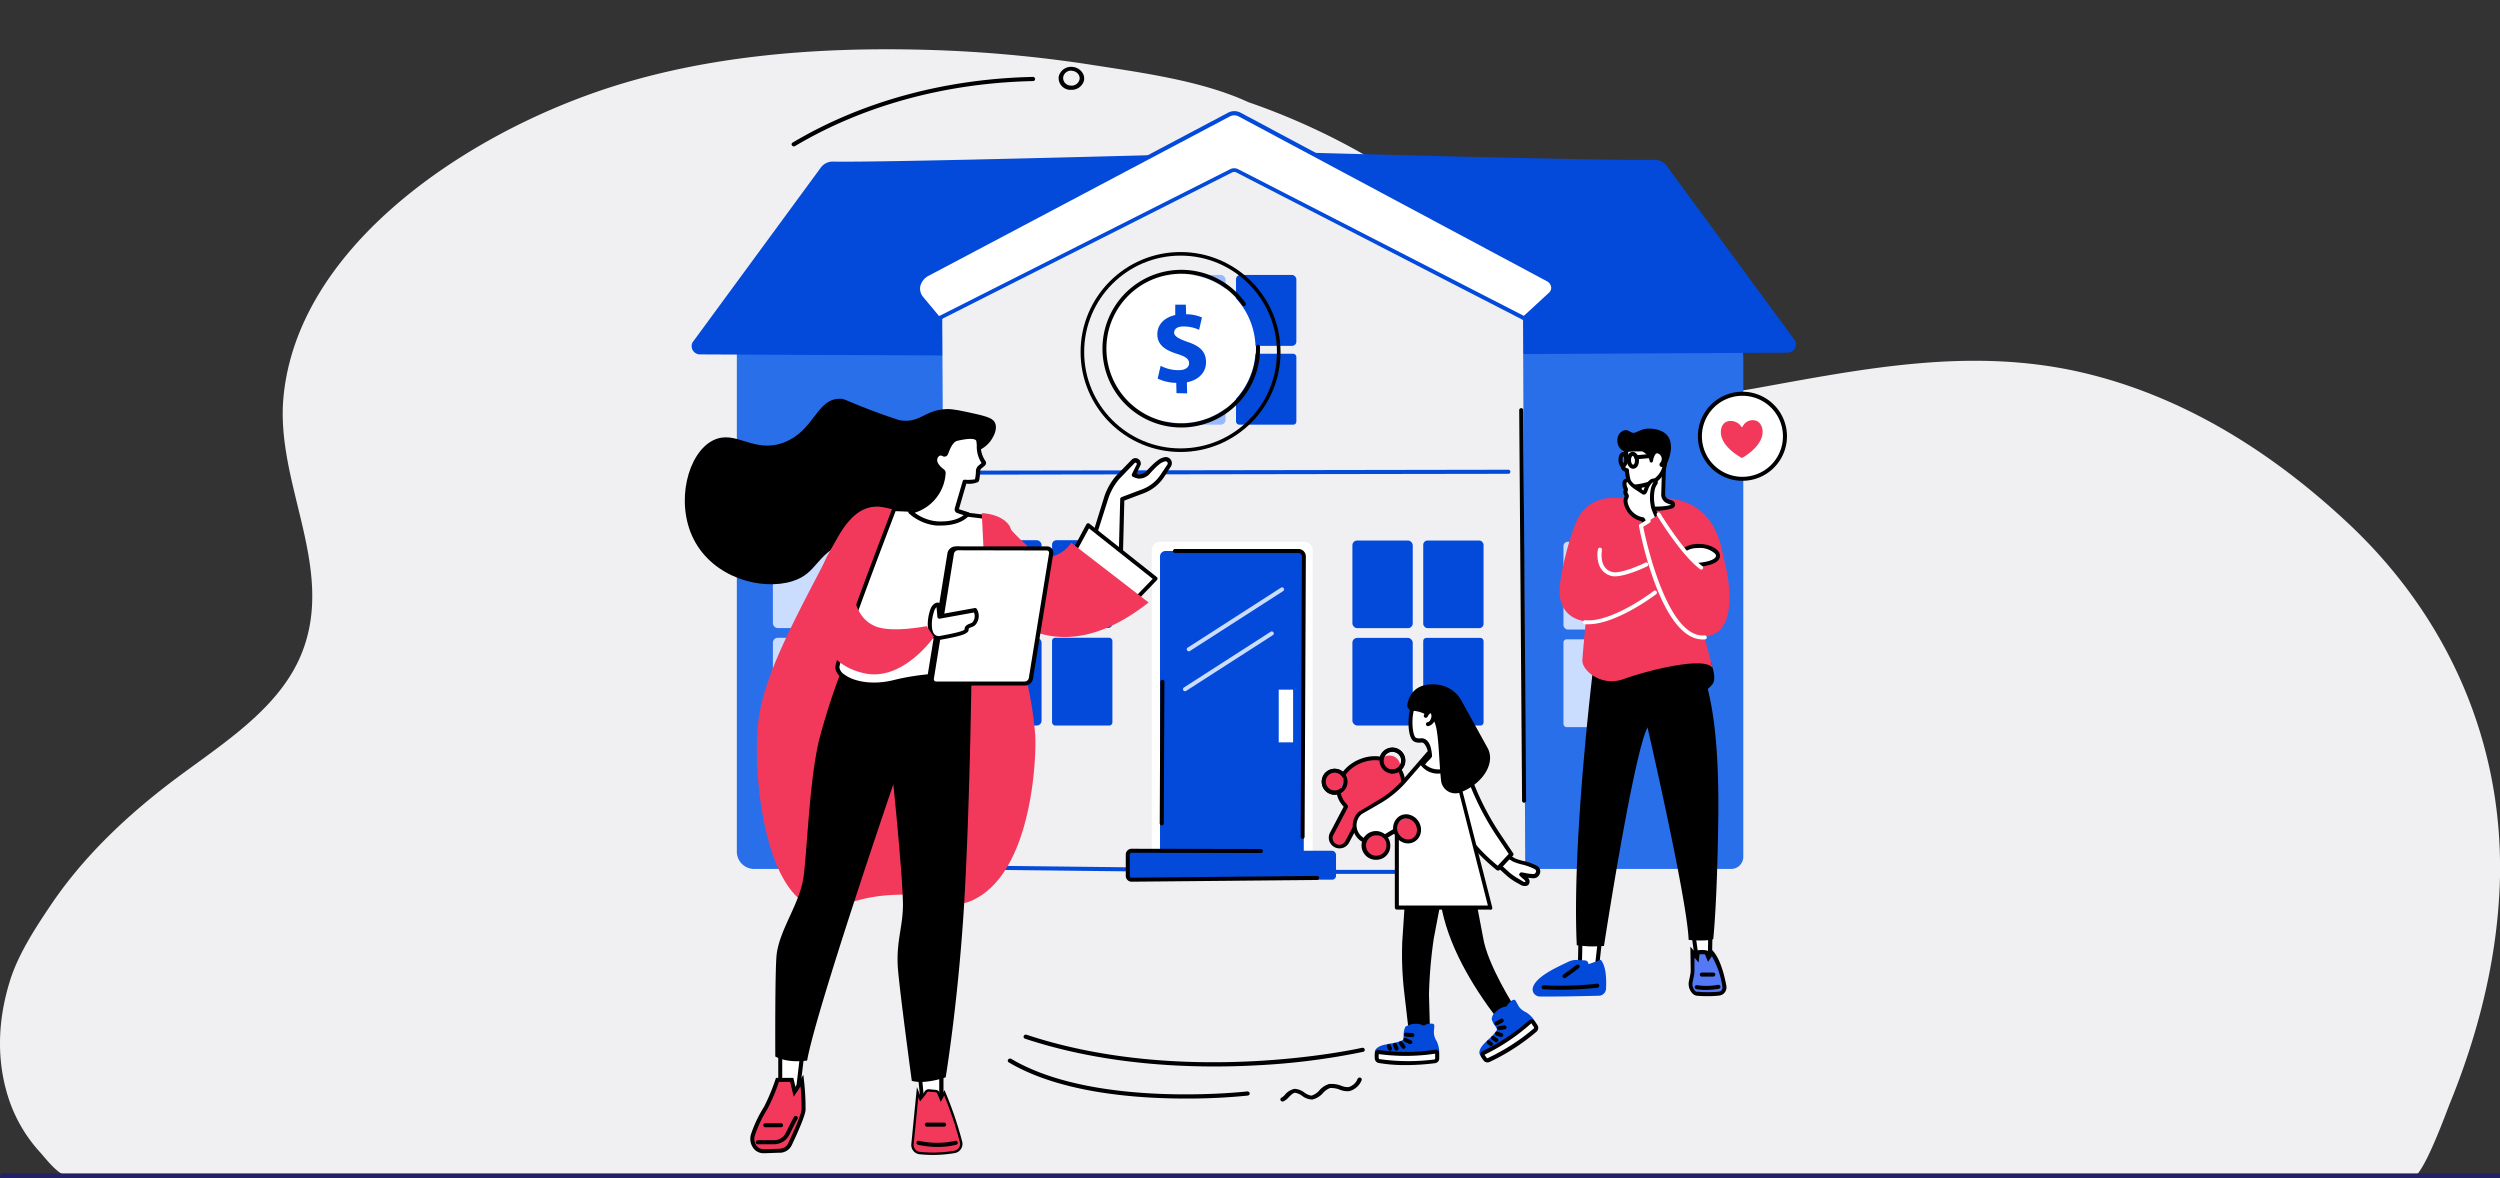 <?xml version="1.0" encoding="UTF-8"?> <svg xmlns="http://www.w3.org/2000/svg" id="Layer_1" data-name="Layer 1" viewBox="0 0 522 246"><rect x="0" y="0" width="522" height="246" fill="#333333" stroke="none"/><defs><style>.cls-1{fill:#f0f0f2;}.cls-2{fill:#232065;}.cls-3{fill:#2a6fea;}.cls-4{fill:#caddff;}.cls-5{fill:#034adb;}.cls-6{fill:#99b9ff;}.cls-7{fill:#fff;}.cls-8,.cls-9{fill:#f2395b;}.cls-11,.cls-9{stroke:#000;stroke-miterlimit:10;}.cls-9{stroke-width:0.5px;}.cls-10{fill:#5479f7;}.cls-11{fill:none;stroke-width:0.75px;}</style></defs><path class="cls-1" d="M522,182.39v0c0,.28,0,.51,0,.63-.36,16.15-4.24,32-10.35,47.08-.87,2.14-5.76,15.81-8,15.81H493.24l-115.49,0-227.57,0q-67.38,0-134.77,0c-2.95,0-5.41-3.51-7.09-5.37a30.85,30.85,0,0,1-6.6-11.43c-1.79-5.62-2.91-13.92.41-24.48,1.8-5.7,5.65-11.46,8.56-15.78,6.26-9.26,14.41-17.24,23.4-24.27,10.34-8.11,23.64-15.55,28.74-27.77,7.52-18-5.4-35.76-3.63-54,2.94-30.33,35.57-53,64.24-63.23,22.21-7.94,46.83-9.85,70.45-9.16a274.75,274.75,0,0,1,34.52,3.19c10.41,1.63,22.69,3.3,32.24,7.72a142.4,142.4,0,0,1,53.26,32.94c7.3,7.07,13.78,15,21.75,21.47,9.51,7.7,19.25,7.42,31.09,5.3,22.53-4.08,44.55-8.53,67.38-3.4,22.12,5,41.13,17.38,56.83,32.25C511.55,129.51,522.38,155.2,522,182.39Z"></path><path class="cls-2" d="M522.34,246.34H.66A.66.66,0,0,1,0,245.7v-.06A.66.66,0,0,1,.66,245H522.34a.66.66,0,0,1,.66.64v.06A.66.66,0,0,1,522.34,246.34Z"></path><path class="cls-3" d="M361.48,181.44h-204a3.62,3.62,0,0,1-3.63-3.63V74.59a6.22,6.22,0,0,1,6.21-6.22h197.6A6.34,6.34,0,0,1,364,74.7V178.91A2.54,2.54,0,0,1,361.48,181.44Z"></path><rect class="cls-4" x="326.45" y="113.12" width="12.6" height="18.33" rx="0.9"></rect><rect class="cls-4" x="341.23" y="113.12" width="12.6" height="18.33" rx="0.99"></rect><rect class="cls-4" x="326.45" y="133.49" width="12.6" height="18.33" rx="0.64"></rect><rect class="cls-4" x="341.23" y="133.49" width="12.6" height="18.33" rx="1.01"></rect><path class="cls-5" d="M237.33,74.41,146.16,74a1.74,1.74,0,0,1-1.58-2.48L171.38,35a3.05,3.05,0,0,1,2.53-1.26c10.73.21,73.75-1.54,73.75-1.54Z"></path><path class="cls-5" d="M282.08,74.1l91.18-.46a1.75,1.75,0,0,0,1.57-2.49L348,34.63a3.07,3.07,0,0,0-2.53-1.25c-10.73.21-73.76-1.54-73.76-1.54Z"></path><rect class="cls-4" x="176.16" y="112.81" width="12.6" height="18.33" rx="0.9"></rect><rect class="cls-4" x="161.38" y="112.81" width="12.6" height="18.33" rx="0.99"></rect><rect class="cls-4" x="176.16" y="133.17" width="12.6" height="18.33" rx="0.64"></rect><rect class="cls-4" x="161.38" y="133.17" width="12.6" height="18.33" rx="1.01"></rect><path class="cls-1" d="M197.35,177.89l-.63-115.2L258,31.49l60,32.3.46,116.43c0,1.58-4.36,2.31-5.81,2.29l-112-1.06A3.43,3.43,0,0,1,197.35,177.89Z"></path><rect class="cls-5" x="297.17" y="112.86" width="12.6" height="18.3" rx="0.9"></rect><rect class="cls-5" x="282.38" y="112.86" width="12.6" height="18.3" rx="0.99"></rect><rect class="cls-5" x="297.17" y="133.19" width="12.6" height="18.3" rx="0.64"></rect><rect class="cls-5" x="282.38" y="133.19" width="12.6" height="18.3" rx="1.01"></rect><rect class="cls-5" x="258.08" y="57.41" width="12.6" height="14.81" rx="0.9"></rect><rect class="cls-6" x="243.3" y="57.41" width="12.6" height="14.81" rx="0.99"></rect><rect class="cls-5" x="258.08" y="73.86" width="12.6" height="14.81" rx="0.64"></rect><rect class="cls-6" x="243.3" y="73.86" width="12.6" height="14.81" rx="1.01"></rect><rect class="cls-5" x="219.67" y="112.8" width="12.6" height="18.33" rx="0.9"></rect><rect class="cls-5" x="204.88" y="112.8" width="12.6" height="18.33" rx="0.99"></rect><rect class="cls-5" x="219.67" y="133.16" width="12.6" height="18.33" rx="0.64"></rect><rect class="cls-5" x="204.88" y="133.16" width="12.6" height="18.33" rx="1.01"></rect><path class="cls-7" d="M258.79,23.92,323.1,58.25a1.89,1.89,0,0,1,.56,3.19l-5.41,5L258.32,35.66a1.39,1.39,0,0,0-1.24,0L196,66.49l-3.5-4.17c-1.44-1.72-.85-4,1.33-5.16l62.81-33.24A2.39,2.39,0,0,1,258.79,23.92Z"></path><path class="cls-5" d="M196,66.91a.41.41,0,0,1-.32-.15l-3.5-4.17a3.47,3.47,0,0,1-.82-3,4.18,4.18,0,0,1,2.28-2.83l62.8-33.24a2.8,2.8,0,0,1,2.58,0L323.3,57.87a2.58,2.58,0,0,1,1.42,1.9,2.31,2.31,0,0,1-.77,2l-5.41,5a.43.43,0,0,1-.48.07L258.13,36a1,1,0,0,0-.86,0L196.16,66.86A.45.45,0,0,1,196,66.91Zm61.72-42.83a1.94,1.94,0,0,0-.89.21L194,57.53a3.4,3.4,0,0,0-1.85,2.26,2.72,2.72,0,0,0,.64,2.26L196.08,66l60.8-30.68a1.83,1.83,0,0,1,1.63,0l59.67,30.63,5.19-4.78a1.44,1.44,0,0,0,.51-1.25,1.73,1.73,0,0,0-1-1.26L258.59,24.29h0A2,2,0,0,0,257.69,24.08Z"></path><path d="M318.23,167.61a.42.42,0,0,1-.42-.42l-.6-81.55a.42.42,0,0,1,.42-.42h0a.41.41,0,0,1,.42.41l.6,81.55a.42.42,0,0,1-.42.43Z"></path><path class="cls-5" d="M199.74,99.11a.42.42,0,1,1,0-.84L315,98.08h0a.43.43,0,0,1,0,.85l-115.21.18Z"></path><path class="cls-5" d="M240.75,182h0l-36.88-.42a.43.43,0,0,1,0-.85l36.88.42a.43.43,0,0,1,.42.43A.42.42,0,0,1,240.75,182Z"></path><path class="cls-5" d="M304.91,182.47h0l-27.87,0a.42.42,0,0,1,0-.84h0l27.87,0a.41.41,0,0,1,.42.42A.42.42,0,0,1,304.91,182.47Z"></path><rect class="cls-7" x="240.5" y="113.12" width="33.58" height="69.23" rx="1.69"></rect><rect class="cls-5" x="242.21" y="115.05" width="30.02" height="64.86" rx="1.13"></rect><rect class="cls-5" x="235.48" y="177.64" width="43.48" height="6.04" rx="0.8"></rect><path d="M236.28,184.1a1.22,1.22,0,0,1-1.22-1.22v-4.44a1.22,1.22,0,0,1,1.22-1.22l27,.05a.42.42,0,0,1,.42.42.42.42,0,0,1-.42.42h0l-27-.05a.38.38,0,0,0-.38.38v4.44a.38.38,0,0,0,.38.38l38.79-.37a.43.43,0,0,1,0,.85Z"></path><path d="M242.57,172.34h0a.42.42,0,0,1-.42-.42l.14-29.56a.42.42,0,0,1,.42-.42h0a.42.42,0,0,1,.42.43L243,171.92A.42.42,0,0,1,242.57,172.34Z"></path><path class="cls-4" d="M248.22,136a.43.43,0,0,1-.35-.19.42.42,0,0,1,.13-.59l19.46-12.51a.42.42,0,1,1,.46.71l-19.47,12.51A.39.39,0,0,1,248.22,136Z"></path><path class="cls-4" d="M247.43,144.33a.42.42,0,0,1-.35-.19.43.43,0,0,1,.12-.59l18.11-11.64a.43.43,0,0,1,.59.13.42.42,0,0,1-.13.58l-18.11,11.64A.39.39,0,0,1,247.43,144.33Z"></path><path d="M272,175.15h0a.42.42,0,0,1-.42-.42l.25-58.56a.69.69,0,0,0-.7-.69H245.29a.43.43,0,0,1,0-.85h25.82a1.54,1.54,0,0,1,1.55,1.54l-.26,58.56A.42.42,0,0,1,272,175.15Z"></path><path d="M165.77,30.57a.51.51,0,0,1-.41-.2.41.41,0,0,1,.14-.6c14.41-8.56,31.74-13.3,50.12-13.71a.44.44,0,1,1,0,.87c-18.2.41-35.36,5.1-49.62,13.57A.48.48,0,0,1,165.77,30.57Z"></path><path d="M223.7,18.75l-.43,0A2.47,2.47,0,0,1,221.06,16a2.65,2.65,0,0,1,3.07-2,2.68,2.68,0,0,1,1.74,1,2.19,2.19,0,0,1,.47,1.8h0A2.62,2.62,0,0,1,223.7,18.75Zm0-4A1.66,1.66,0,0,0,222,16.08a1.57,1.57,0,0,0,1.41,1.77,1.69,1.69,0,0,0,2-1.27h0a1.42,1.42,0,0,0-.31-1.15,1.74,1.74,0,0,0-1.11-.62Z"></path><path d="M253.52,222.68c-11.43,0-25.71-1.23-39.49-5.8a.42.42,0,0,1-.28-.56.49.49,0,0,1,.62-.26c33.12,11,69.66,2.81,70,2.73a.48.48,0,0,1,.58.31.43.43,0,0,1-.35.53A145.39,145.39,0,0,1,262,222.46C259.42,222.6,256.57,222.68,253.52,222.68Z"></path><path d="M247.58,229.38c-10.91,0-26.39-1.29-36.94-7.55a.41.41,0,0,1-.14-.6.52.52,0,0,1,.67-.13c17.47,10.37,48.91,6.83,49.22,6.79a.49.49,0,0,1,.55.38.46.46,0,0,1-.42.49A126.81,126.81,0,0,1,247.58,229.38Z"></path><path d="M267.83,230a.5.5,0,0,1-.45-.26.43.43,0,0,1,.25-.58,2.76,2.76,0,0,0,.66-.57,3.51,3.51,0,0,1,2-1.24,3.78,3.78,0,0,1,2.08.78,3.25,3.25,0,0,0,1.47.64,3.65,3.65,0,0,0,1.68-1.14,4.26,4.26,0,0,1,2-1.29,5.66,5.66,0,0,1,2.55.37,3.57,3.57,0,0,0,1.49.28,2.83,2.83,0,0,0,1.89-1.7A.49.49,0,0,1,284,225a.42.42,0,0,1,.31.55,3.81,3.81,0,0,1-2.58,2.28,4.21,4.21,0,0,1-2-.31,4.68,4.68,0,0,0-2-.34,3.66,3.66,0,0,0-1.45,1,4.25,4.25,0,0,1-2.25,1.4,3.54,3.54,0,0,1-2.15-.77,3.41,3.41,0,0,0-1.44-.64c-.46,0-.94.53-1.37.95a3,3,0,0,1-1,.79A.43.43,0,0,1,267.83,230Z"></path><path d="M197.51,85.42c1.37-.07,3,.29,6.19,1,2.9.65,3.7,1.1,4.05,1.85.59,1.24-.28,2.77-.55,3.23-1.48,2.6-4.19,2.94-6,4.12-5.78,3.84-2.84,10.36-7.63,14.43-4.57,3.89-8.83-.68-17,3-6.46,2.91-5.86,6.66-11.13,8.31-6.44,2-16.52-.69-20.61-8.79-3.89-7.71-1.2-18,4.05-20.62,4.77-2.38,8.46,2.89,14.84.42s6.78-9.19,11.68-9.11c1.18,0,.93.4,8.66,3.2,3.58,1.29,4,1.35,4.4,1.37C192.3,88.14,193.1,85.66,197.51,85.42Z"></path><path class="cls-8" d="M211.32,125c2.75,16.83,3.07,17.08,3.44,18.85a74.8,74.8,0,0,1,1.4,9.73c.26,4.15-.52,29-13.39,34.52-4.64,2-6-1.66-15.88-1.26-10.14.4-12.2,4-16.62,2.74-9.58-2.73-12.7-23.27-12.18-36,.43-10.33,5.58-20.1,15.87-39.62,1.57-3,4.07-7.51,8.12-8.09,1.85-.27,2.59,0,10,2.06,8.09,2.22,10.14-.14,13.61,2S210,116.54,211.32,125Z"></path><polygon class="cls-7" points="196.55 222.46 196.55 230.61 192.64 230.37 191.87 222.46 196.55 222.46"></polygon><path d="M196.55,231h0l-3.92-.24a.41.41,0,0,1-.39-.38l-.78-7.91a.43.43,0,0,1,.11-.32.43.43,0,0,1,.31-.14h4.69a.42.42,0,0,1,.43.42v8.15a.41.41,0,0,1-.14.3A.4.4,0,0,1,196.55,231ZM193,230l3.11.19v-7.27h-3.8Z"></path><path class="cls-9" d="M192.05,240.76a26.83,26.83,0,0,0,7.25-.24,1.7,1.7,0,0,0,1.35-2.14,76,76,0,0,0-3.47-10.2l-.72,1.32-.58-1.39a.6.6,0,0,0-.46-.29l-1.5-.14a.79.79,0,0,0-.75.59l-1,1.23-.57-1.46-1.07,10.86A1.7,1.7,0,0,0,192.05,240.76Z"></path><path d="M195.84,239.48a18.66,18.66,0,0,1-4.18-.46.44.44,0,0,1-.31-.51.43.43,0,0,1,.52-.31,17.45,17.45,0,0,0,7.58,0,.42.42,0,0,1,.22.82A15.5,15.5,0,0,1,195.84,239.48Z"></path><path d="M197.18,235.25h-3.57a.43.43,0,1,1,0-.85h3.57a.43.43,0,0,1,0,.85Z"></path><polygon class="cls-7" points="167.73 218.16 166.58 227.97 162.9 227.84 162.9 218.16 167.73 218.16"></polygon><path d="M166.58,228.39h0l-3.67-.12a.43.43,0,0,1-.41-.43v-9.68a.42.42,0,0,1,.42-.43h4.83a.43.43,0,0,1,.32.14.4.4,0,0,1,.1.33L167,228A.42.42,0,0,1,166.58,228.39Zm-3.25-.95,2.87.1,1.06-9h-3.93Z"></path><path class="cls-8" d="M167.45,225.63a50.92,50.92,0,0,1,.33,6.11c-.11,1.26-1.83,5-2.8,7.1a2.37,2.37,0,0,1-2,1.43c-1,0-2.46.09-3.62.09a2.54,2.54,0,0,1-2.11-3.49,25.82,25.82,0,0,1,2.66-5.57,41,41,0,0,0,2.43-5.81h3l.59,2.48Z"></path><path d="M159.35,240.79a2.57,2.57,0,0,1-2.09-1.12,3.24,3.24,0,0,1-.42-2.93,26.31,26.31,0,0,1,2.71-5.67,42.52,42.52,0,0,0,2.38-5.72l.09-.29h3.63l.44,1.86,1.65-2.5.13,1.16a50.74,50.74,0,0,1,.33,6.2c-.11,1.25-1.6,4.63-2.84,7.24a2.78,2.78,0,0,1-2.37,1.67c-1,0-2.46.1-3.64.1Zm3.28-14.88a37.84,37.84,0,0,1-2.37,5.61,25.57,25.57,0,0,0-2.62,5.49,2.42,2.42,0,0,0,.3,2.17,1.74,1.74,0,0,0,1.41.76h0c1.16,0,2.6-.05,3.6-.09a2,2,0,0,0,1.65-1.19c1.68-3.55,2.68-6.09,2.76-6.95a39.61,39.61,0,0,0-.21-4.85L165.72,229l-.73-3.11Z"></path><path d="M161.64,238.92h-3.41a.42.42,0,0,1-.43-.42.42.42,0,0,1,.43-.42h3.41a2.75,2.75,0,0,0,2.44-1.56c1.62-3.27,1.7-3.34,1.8-3.42a.43.43,0,0,1,.6.06.44.44,0,0,1,0,.55c-.06.08-.34.57-1.64,3.18A3.56,3.56,0,0,1,161.64,238.92Zm4.78-5.18Z"></path><path d="M163.08,235.37H159.8a.42.42,0,1,1,0-.84h3.28a.42.42,0,1,1,0,.84Z"></path><path d="M202.85,141.06s-.39,30-1.65,49.46-3.74,34.42-3.74,34.42-4.28,1.54-7.08.74c0,0-2.32-17.12-2.85-22.9s.87-8.65,1-13.39-2-25.63-2-25.63S170.37,211,168.53,221.44c0,0-3.9.67-6.65-.84,0,0-.09-18.58.3-21.45.72-5.32,4.88-10.55,5.62-16.2S169,163.12,171,154.62a138.45,138.45,0,0,1,6.08-18.06Z"></path><path class="cls-7" d="M233.37,99.65l3.21-3.35a.69.69,0,0,1,1.12.78l-1,2a4.18,4.18,0,0,0,1,.34,2.52,2.52,0,0,0,1.95-.8c.59-.61,1.54-1.59,1.86-1.83a3.7,3.7,0,0,1,1.77-1h0a.86.86,0,0,1,.79,1.33l-1.34,2.07a8.47,8.47,0,0,1-4.08,3.3l-4.34,1.65L234,116.59l-5.63-4.3,2.53-8.19A12.53,12.53,0,0,1,233.37,99.65Z"></path><path d="M234,117a.38.38,0,0,1-.25-.09l-5.64-4.31a.43.43,0,0,1-.15-.46l2.54-8.18a12.73,12.73,0,0,1,2.53-4.6l0,0L236.28,96a1.1,1.1,0,0,1,1.44-.14,1.09,1.09,0,0,1,.36,1.4l-.79,1.63a2.22,2.22,0,0,0,.46.14,2.12,2.12,0,0,0,1.62-.67,25.63,25.63,0,0,1,1.9-1.88l.21-.15a3.53,3.53,0,0,1,1.79-.89,1.28,1.28,0,0,1,1.19,2l-1.34,2.07a8.79,8.79,0,0,1-4.28,3.47l-4.08,1.54-.31,12.09a.43.43,0,0,1-.24.37A.41.41,0,0,1,234,117Zm-5.14-4.89,4.74,3.63.3-11.55a.45.45,0,0,1,.28-.39l4.34-1.64A8,8,0,0,0,242.41,99L243.75,97a.42.42,0,0,0,0-.47.44.44,0,0,0-.41-.21A2.87,2.87,0,0,0,242,97l-.21.16A23,23,0,0,0,240,99a3,3,0,0,1-2.28.93,4.64,4.64,0,0,1-1.16-.37.39.39,0,0,1-.22-.25.4.4,0,0,1,0-.32l1-2a.27.27,0,0,0-.43-.31l-3.21,3.34a12.23,12.23,0,0,0-2.36,4.3Z"></path><polygon class="cls-7" points="227.24 109.67 241.3 120.81 235.03 127.31 223.11 117.38 227.24 109.67"></polygon><path d="M235,127.73a.46.46,0,0,1-.27-.09l-11.92-9.94a.4.4,0,0,1-.1-.52l4.13-7.71a.4.4,0,0,1,.29-.21.38.38,0,0,1,.34.08l14.06,11.14a.4.4,0,0,1,.16.31.43.43,0,0,1-.11.32l-6.27,6.5A.43.43,0,0,1,235,127.73Zm-11.39-10.46L235,126.74l5.68-5.88-13.3-10.54Z"></path><path class="cls-8" d="M239.83,125.8l-16.14-12.46a7.12,7.12,0,0,1-4.66,3c-2.9.29-8.9-6.81-8.9-6.81l-1.79,17.1S219.88,141.51,239.83,125.8Z"></path><path class="cls-7" d="M205.78,108s-9.61-1.38-19.08-1.65c0,0-11.87,31-11.87,33.05s5.07,4.76,11.87,3.05,15.44-1.87,20.3-.74C214.28,143.36,205.78,108,205.78,108Z"></path><path d="M182.43,143.37a11.16,11.16,0,0,1-6.72-1.9,2.85,2.85,0,0,1-1.3-2.12c0-2.11,10.68-30,11.9-33.21a.44.44,0,0,1,.4-.27c9.38.28,19,1.64,19.13,1.66a.41.41,0,0,1,.35.32c.29,1.2,7,29.41,2.75,33.68a2.07,2.07,0,0,1-2,.54c-5.06-1.18-13.7-.86-20.09.74A17.83,17.83,0,0,1,182.43,143.37ZM187,106.73c-4.76,12.42-11.73,31.15-11.73,32.61a2.11,2.11,0,0,0,1,1.47c1.83,1.42,5.74,2.34,10.37,1.18,6.51-1.63,15.32-2,20.5-.74a1.21,1.21,0,0,0,1.24-.32c3.22-3.23-1-24.36-2.9-32.61C203.79,108.1,195.32,107,187,106.73Z"></path><path class="cls-8" d="M211.17,129.17l.87,20.06s-4.91,2.91-4.91,2.66S205,107.14,205,107.14s4,.06,5.74,2.58S211.17,129.17,211.17,129.17Z"></path><path d="M216.92,116.28l-17.48-1.81a1.34,1.34,0,0,0-1.24,1.1L194,141.62a.9.9,0,0,0,.89,1.1l18.53-.91c.58,0,1.2.42,1.3-.19l4.22-26.05C219,115,217.5,116.28,216.92,116.28Z"></path><path d="M194.89,143.14a1.32,1.32,0,0,1-1-.45,1.42,1.42,0,0,1-.29-1.14l4.22-26a1.74,1.74,0,0,1,1.65-1.46h.05l17.44,1.8a3.85,3.85,0,0,0,.87-.43c.6-.34,1-.57,1.32-.34a.52.52,0,0,1,.21.56l-4.22,26.05a.76.76,0,0,1-.32.55,1.15,1.15,0,0,1-.94.06,2.76,2.76,0,0,0-.45-.07l-18.51.91Zm4.53-28.24a.89.89,0,0,0-.8.74l-4.22,26.05a.53.53,0,0,0,.11.45.45.45,0,0,0,.36.16l18.51-.91a2.51,2.51,0,0,1,.65.08l.26.05,4.12-25.47-.18.11a2.69,2.69,0,0,1-1.36.54Z"></path><path class="cls-7" d="M218.61,114.47H200a1.34,1.34,0,0,0-1.24,1.1l-4.22,26.05a.9.9,0,0,0,.89,1.1H214a1.33,1.33,0,0,0,1.24-1.1l4.22-26.05A.91.91,0,0,0,218.61,114.47Z"></path><path d="M214,143.14H195.45a1.31,1.31,0,0,1-1-.45,1.42,1.42,0,0,1-.29-1.14l4.22-26a1.74,1.74,0,0,1,1.65-1.46h18.59a1.31,1.31,0,0,1,1,.45,1.43,1.43,0,0,1,.29,1.14l-4.22,26.05A1.74,1.74,0,0,1,214,143.14ZM200,114.9a.89.89,0,0,0-.82.74L195,141.69a.56.56,0,0,0,.1.45.49.49,0,0,0,.37.16H214a.9.9,0,0,0,.82-.75l4.22-26a.56.56,0,0,0-.11-.46.45.45,0,0,0-.36-.15Z"></path><path class="cls-7" d="M195.89,126.27l.2,2.45,7.44-1.36a2.36,2.36,0,0,1-.25,2.83c-.33.41-1.61.42-1.51,1.22s-2.82,1.25-5.34,1.72c-2.82.52-2.58-3.49-1.88-5.55C195.09,126,195.89,126.27,195.89,126.27Z"></path><path d="M196,133.6a2,2,0,0,1-1.55-.68c-1.11-1.29-.76-4-.25-5.48a2.42,2.42,0,0,1,1.09-1.5,1.08,1.08,0,0,1,.79-.07.44.44,0,0,1,.28.36l.16,2,7-1.27a.43.43,0,0,1,.42.17,2.59,2.59,0,0,1,.34.78,2.84,2.84,0,0,1-.61,2.56,1.72,1.72,0,0,1-.81.47c-.5.2-.63.29-.61.43.12,1-1.64,1.43-5.68,2.18A2.89,2.89,0,0,1,196,133.6Zm-.45-6.83a2,2,0,0,0-.55,1c-.53,1.57-.65,3.79.09,4.65a1.29,1.29,0,0,0,1.31.34c1.61-.3,4.59-.85,5-1.31-.05-.79.7-1.08,1.16-1.26a1.58,1.58,0,0,0,.45-.21,2,2,0,0,0,.45-1.82,1.39,1.39,0,0,0-.1-.27l-7.14,1.29a.37.37,0,0,1-.33-.08.43.43,0,0,1-.16-.3Zm.27-.1Z"></path><path class="cls-8" d="M195,133l-1.5-2.27s-7.4,1.5-10.82,0c-6-2.62-4.84-11.78-3.82-16.35a35.11,35.11,0,0,1,3.26-8.54,26.88,26.88,0,0,0-9.21,9.91c-3.72,6.81-4.93,22.06,7.51,24.82C188.52,142.4,195,133,195,133Z"></path><path class="cls-7" d="M197,94.85a.34.34,0,0,0,.5-.16c.38-1,1-2.79,2.27-3.08,1.62-.37,4.25-.86,4.47.42.2,1.13,0,3.07,1.15,4.47a.35.35,0,0,1-.12.46l-.75.63a1.31,1.31,0,0,0-.31.72,6.54,6.54,0,0,1-.35,2.07,6.8,6.8,0,0,1-2.46.2l-1.65,5.66a.4.4,0,0,0,.28.49l2,.67s-1.57,2.2-6.48,1.87a9.63,9.63,0,0,1-5.44-2.43s6.11-.86,6.93-8.08a.44.44,0,0,0-.18-.41c-.48-.36-1.8-1.44-1.57-2.53S196.34,94.48,197,94.85Z"></path><path d="M196.48,109.73c-.33,0-.66,0-1,0a10.05,10.05,0,0,1-5.7-2.54.42.42,0,0,1-.11-.44.41.41,0,0,1,.34-.28c.24,0,5.79-.93,6.57-7.72-.77-.59-2-1.73-1.74-3a1.82,1.82,0,0,1,1-1.36,1.53,1.53,0,0,1,1.33.08l.07-.18c.44-1.1,1.09-2.75,2.46-3.07,2.33-.54,3.7-.56,4.44-.07a1.22,1.22,0,0,1,.55.83c.05.31.07.66.1,1a5.47,5.47,0,0,0,.95,3.25.63.63,0,0,1,.15.49.88.88,0,0,1-.34.58l-.73.61a1.09,1.09,0,0,0-.16.44c0,.09,0,.2,0,.32-.11,1.34-.2,1.82-.47,2a4.83,4.83,0,0,1-2.42.31l-1.55,5.34,2,.64a.41.41,0,0,1,.26.27.4.4,0,0,1-.05.37C202.25,107.73,200.78,109.73,196.48,109.73ZM191,107.05a9,9,0,0,0,4.55,1.8c3.22.21,4.93-.7,5.66-1.28l-1.29-.43a.85.85,0,0,1-.49-.38.89.89,0,0,1-.07-.64l1.65-5.66a.41.41,0,0,1,.43-.3,7.74,7.74,0,0,0,2.13-.09,8.83,8.83,0,0,0,.2-1.48c0-.12,0-.23,0-.32a1.68,1.68,0,0,1,.48-1l.7-.59a6.28,6.28,0,0,1-1-3.62c0-.34-.05-.67-.09-.93a.39.39,0,0,0-.19-.28c-.51-.33-1.78-.27-3.78.19-.94.22-1.52,1.68-1.86,2.56l-.11.27a.78.78,0,0,1-.47.44.8.8,0,0,1-.64-.07h0a.66.66,0,0,0-.63-.07,1,1,0,0,0-.48.75c-.12.57.4,1.36,1.41,2.11a.92.92,0,0,1,.34.8A9.2,9.2,0,0,1,191,107.05Zm6.22-12.56Z"></path><polygon class="cls-7" points="353.35 193.26 354.38 200.53 357.03 200.54 357.16 193.39 353.35 193.26"></polygon><path d="M357,201h-2.65a.41.41,0,0,1-.41-.36l-1-7.27a.42.42,0,0,1,.1-.34.47.47,0,0,1,.33-.14l3.81.13a.43.43,0,0,1,.41.43l-.13,7.15A.41.41,0,0,1,357,201Zm-2.28-.85h1.87l.11-6.32-2.89-.1Z"></path><path class="cls-10" d="M354.29,207.48a24.9,24.9,0,0,0,4.66,0,1.28,1.28,0,0,0,1.14-1.48c-.32-2-1.22-5.45-2.63-7.05l-.7,1-.41-1c-.07-.11-1.82-.19-1.86,0l-.11,1-1-1.11.05,3.66a5.45,5.45,0,0,1-.11,1.21l-.26,1.27a2.39,2.39,0,0,0,.57,2.14A1.18,1.18,0,0,0,354.29,207.48Z"></path><path d="M356.31,208a20.2,20.2,0,0,1-2.06-.1h0a1.58,1.58,0,0,1-.92-.53,2.86,2.86,0,0,1-.68-2.52l.26-1.27a4.6,4.6,0,0,0,.11-1.11l-.07-4.8,1.11,1.25v-.08c0-.23.22-.38.54-.44,0,0,1.82-.2,2.1.27l0,.06.12.31.56-.8.36.4c1.84,2.08,2.64,6.74,2.73,7.26a1.73,1.73,0,0,1-.34,1.32,1.64,1.64,0,0,1-1.18.65C358,208,357.06,208,356.31,208Zm-2-.94a24.52,24.52,0,0,0,4.57,0,.83.83,0,0,0,.59-.32.87.87,0,0,0,.17-.68,18.12,18.12,0,0,0-2.19-6.4l-.82,1.16-.63-1.55a6.26,6.26,0,0,0-1.15,0l-.18,1.69-.87-1,0,2.54a5.72,5.72,0,0,1-.12,1.3l-.26,1.26a2,2,0,0,0,.46,1.77.86.86,0,0,0,.4.27Z"></path><path d="M356.19,206.7a10.05,10.05,0,0,1-1.95-.16.42.42,0,1,1,.16-.82,13.2,13.2,0,0,0,4.33-.09.42.42,0,0,1,.49.34.43.43,0,0,1-.35.49A15.65,15.65,0,0,1,356.19,206.7Z"></path><path d="M357.74,203.91h-2.4a.42.42,0,0,1,0-.84h2.4a.42.42,0,1,1,0,.84Z"></path><polygon class="cls-7" points="334.34 193.91 333.41 202.38 329.85 203.13 330.06 193.2 334.34 193.91"></polygon><path d="M329.85,203.55a.38.38,0,0,1-.27-.1.39.39,0,0,1-.15-.33l.21-9.93a.42.42,0,0,1,.49-.41l4.28.72a.41.41,0,0,1,.35.46l-.93,8.47a.4.4,0,0,1-.33.36l-3.57.75Zm.63-9.86-.2,8.91L333,202l.86-7.77Z"></path><path class="cls-5" d="M334.92,206.42c.07-1.48.08-4.22-.83-5.54l-2.85,1v-.61a.35.35,0,0,0-.32-.37l-1.58-.09a3.46,3.46,0,0,0-1.73.36c-1.6.78-6.46,2.8-7.13,5.06a1.08,1.08,0,0,0,1,1.36c1.6,0,5.44.09,12.35-.14A1.12,1.12,0,0,0,334.92,206.42Z"></path><path class="cls-5" d="M324.69,208.07c-1.47,0-2.52,0-3.2,0a1.55,1.55,0,0,1-1.2-.63,1.44,1.44,0,0,1-.22-1.27c.65-2.17,4.56-4,6.66-5l.69-.33a3.88,3.88,0,0,1,1.94-.4l1.59.09a.78.78,0,0,1,.72.79h0l2.59-.92.18.27c.92,1.34,1,3.89.9,5.79a1.53,1.53,0,0,1-1.48,1.45C329.81,208,326.81,208.07,324.69,208.07Zm4.45-6.82a3,3,0,0,0-1.34.32l-.71.33c-1.84.87-5.67,2.66-6.21,4.47a.59.59,0,0,0,.1.53.67.67,0,0,0,.53.29c1.67,0,5.5.09,12.32-.14a.67.67,0,0,0,.66-.65h0a11,11,0,0,0-.58-5l-3.09,1.1v-1.16l-1.51-.09Z"></path><path d="M325.79,206.66c-2.13,0-3.47-.1-3.5-.1a.42.42,0,0,1-.39-.45.43.43,0,0,1,.45-.39,66,66,0,0,0,11.1-.33.42.42,0,1,1,.1.84A69.74,69.74,0,0,1,325.79,206.66Z"></path><path d="M326.67,204.24a.41.41,0,0,1-.34-.18.42.42,0,0,1,.1-.59l2.74-2a.42.42,0,0,1,.59.1.43.43,0,0,1-.1.59l-2.74,2A.46.46,0,0,1,326.67,204.24Z"></path><path d="M333.23,134.74s-5.11,39.25-4,62.63l1.6.16a15.74,15.74,0,0,0,2.57.06l1.51-.07S341,157.78,344,151.88c0,0,8.27,35.81,8.59,44.37,0,0,3.68.36,5.14-.16.79-8.26,1-21,1.06-26.4.11-15.36-1.36-22.33-2.16-25.64-.74-3-1.53-5.51-2.11-7.18l-1.94-5.52Z"></path><path d="M357.2,138c.46,1.58,1.19,3.78.38,4.84-1.46,1.91-2.68,1.6-4.48,1-3.62-1.32-9.39-3.41-11.08-2.25L342,138Z"></path><path class="cls-8" d="M336.46,104a7.83,7.83,0,0,0-7.06,4.37c-1.52,3.11-3.67,11.24-3.75,14.79-.15,6.21,5.29,6.56,5.45,6.57h0c0,.18-.65,6.93-.7,8.13-.09,2.19,4,5.61,8.64,3.92s17.32-5,18.61-2.17c0,0,0,0,0,0l-5.32-19.74h0l4.37.22h0l3.56-2.06h0l-.9-4c-1.71-6.81-6.29-9.94-12.2-10Z"></path><path class="cls-7" d="M350.47,119.26c.82-.15.59-1.1,3.46-1.27,8.28-.49,4.27-4.69-.48-3.89-1.57.26-2.18,1.28-2.78,1.54C345.71,117.8,348.84,119.56,350.47,119.26Z"></path><path d="M350.07,119.72a2.56,2.56,0,0,1-2.45-1.4c-.22-.73.1-1.85,2.89-3.07a2.71,2.71,0,0,0,.5-.37,4.76,4.76,0,0,1,2.37-1.2c2.48-.42,4.63.43,5.41,1.43a1.45,1.45,0,0,1,.23,1.49c-.47,1-2.22,1.64-5.06,1.81-1.78.11-2.25.52-2.6.82a1.63,1.63,0,0,1-.81.45A3.88,3.88,0,0,1,350.07,119.72Zm4.58-5.3a7.24,7.24,0,0,0-1.12.09,3.85,3.85,0,0,0-2,1,2.79,2.79,0,0,1-.72.49c-2,.87-2.54,1.63-2.41,2.06s1.2.9,2,.77h0a.86.86,0,0,0,.42-.26c.43-.38,1-.9,3.1-1,3.56-.21,4.22-1.06,4.34-1.32,0-.07.13-.28-.13-.62A4.67,4.67,0,0,0,354.65,114.42Z"></path><path class="cls-7" d="M340.05,105.19a.42.42,0,0,1,.23-.73l.56-.07a1.56,1.56,0,0,0,1.3-1l.93-6.83,1.89.68L347.47,96l-.22,7.29a1.56,1.56,0,0,0,1,1.42l.74.26a.45.45,0,0,1,0,.83C347.56,106.43,341.5,106.43,340.05,105.19Z"></path><path d="M345.36,106.64c-2.21,0-4.65-.32-5.59-1.13h0a.81.81,0,0,1-.25-.87.86.86,0,0,1,.71-.6l.56-.06a1.18,1.18,0,0,0,.94-.72l.92-6.78a.43.43,0,0,1,.56-.34l1.73.62,2.35-1.16a.4.4,0,0,1,.41,0,.4.4,0,0,1,.19.37l-.22,7.29a1.12,1.12,0,0,0,.77,1l.73.26a.87.87,0,0,1,.58.79.85.85,0,0,1-.52.82A11.81,11.81,0,0,1,345.36,106.64Zm-5-1.76c1.28,1.06,7.14,1.13,8.56.51,0,0,0,0,0,0l-.74-.26a2,2,0,0,1-1.32-1.81l.2-6.61-1.88.92a.38.38,0,0,1-.33,0l-1.4-.5-.86,6.31a.29.29,0,0,1,0,.09,2,2,0,0,1-1.65,1.3Z"></path><path class="cls-7" d="M342.23,91.11c-3.23,1.19-2.68,3.28-2.68,3.28a9.34,9.34,0,0,1,0,2c-.09.31-.61.91-.63,1.08s.25.54.81.66c0,0,.21,2.8.95,3.26s3.55-.42,3.55-.42l.48-.19a5,5,0,0,0,2.9-3.47S349.63,88.38,342.23,91.11Z"></path><path d="M341.34,102a1.83,1.83,0,0,1-.93-.2c-.75-.47-1-2.38-1.11-3.29-.54-.22-.9-.64-.84-1a1.56,1.56,0,0,1,.33-.62,2.78,2.78,0,0,0,.31-.51,8.15,8.15,0,0,0,0-1.85c-.07-.37-.3-2.53,2.95-3.73h0c2.15-.79,3.78-.71,4.85.23,2.09,1.84,1.1,6.29,1.05,6.48a5.4,5.4,0,0,1-3.16,3.76l-.47.19h0A11.83,11.83,0,0,1,341.34,102Zm-2-4.45a.87.87,0,0,0,.46.23.41.41,0,0,1,.32.38c.1,1.22.43,2.73.75,2.93s1.92-.07,3.19-.46l.46-.19a4.56,4.56,0,0,0,2.66-3.18s.92-4.13-.8-5.64c-.81-.72-2.16-.74-4-.06h0c-2.84,1-2.42,2.75-2.41,2.77a.22.22,0,0,1,0,.08,9.64,9.64,0,0,1-.06,2.15,3,3,0,0,1-.42.77Zm-.05.09Zm3-6.48Z"></path><path d="M343.29,89.6c-.85.2-1.68.73-2.12.78-.71.08-1.22-.83-2.11-.5a2.07,2.07,0,0,0-1.34,1.71,1.33,1.33,0,0,0,0,.4,2.33,2.33,0,0,0,1.84,2.4,24.51,24.51,0,0,1,3.35-.13,2.74,2.74,0,0,1,1.55,2.06.33.33,0,0,0,.3.26h0a.35.35,0,0,0,.37-.28c.09-.54.35-1.63.9-1.66a1.21,1.21,0,0,1,.62,2,.51.51,0,0,0,.16.83.94.94,0,0,0,1-.19s1.67-2.91.87-5.37S344.42,89.32,343.29,89.6Z"></path><path d="M338.78,97.7a.42.42,0,0,1-.29-.12,2.11,2.11,0,0,1-.54-1.43,2.62,2.62,0,0,1,.17-1.11,1,1,0,0,1,.79-.66c.5,0,.94.47,1.09,1.26a.42.42,0,1,1-.83.15,1.06,1.06,0,0,0-.22-.53,1.58,1.58,0,0,0-.16.85,1.39,1.39,0,0,0,.28.85.43.43,0,0,1-.29.74Z"></path><path d="M341,97.88c-.68,0-1.25-.74-1.3-1.7a2.29,2.29,0,0,1,.25-1.19,1.16,1.16,0,0,1,.92-.65c.71,0,1.3.72,1.35,1.71h0a2.32,2.32,0,0,1-.25,1.19,1.13,1.13,0,0,1-.92.64Zm-.08-2.69h0c-.07,0-.15.08-.22.2a1.37,1.37,0,0,0-.14.74c0,.57.31.91.45.91h0c.07,0,.15-.09.22-.21a1.33,1.33,0,0,0,.14-.74h0C341.32,95.52,341,95.19,340.9,95.19Z"></path><path d="M341.68,95.9a.42.42,0,0,1-.42-.39.41.41,0,0,1,.38-.45l3.08-.28a.42.42,0,0,1,.46.38.42.42,0,0,1-.38.46l-3.09.28Z"></path><path class="cls-7" d="M346.59,109s-1.2,1.88-2.28,1.55c-.57-.17-1.12-2-1.35-2.1a4.38,4.38,0,0,1-2.95-2.07c-.8-1.41-.62-2.17-.42-2.51a.49.49,0,0,0,0-.52,1,1,0,0,1-.15-.91.46.46,0,0,0,0-.38c-.2-.47-.57-1.55.15-1.76a.49.49,0,0,1,.53.18,5.1,5.1,0,0,0,1.3,1.29c.84.54,1.34.9,1.76,1.14s.56-1.59,1.42-2.27,1-.3,1.11,0-.4.4-.67,1.74a9.68,9.68,0,0,0,.11,3.6A14.75,14.75,0,0,0,346.59,109Z"></path><path d="M344.57,111a1.31,1.31,0,0,1-.38-.06c-.49-.15-.82-.77-1.22-1.64-.08-.16-.18-.38-.24-.48a4.75,4.75,0,0,1-3.09-2.24c-.86-1.54-.7-2.45-.41-2.94a.06.06,0,0,0,0-.06,1.34,1.34,0,0,1-.18-1.32.1.1,0,0,0,0,0,2.43,2.43,0,0,1-.2-1.82,1,1,0,0,1,.62-.51.9.9,0,0,1,1,.33,4.92,4.92,0,0,0,1.19,1.19c.37.23.67.43.93.61l.56.36.13-.32a4.11,4.11,0,0,1,1.07-1.76,1.35,1.35,0,0,1,1.25-.4.83.83,0,0,1,.53.6.79.79,0,0,1-.18.69,3,3,0,0,0-.48,1.25,7.93,7.93,0,0,0,.05,3c0,.15,0,.29.06.41a12.71,12.71,0,0,0,1.39,2.87.43.43,0,0,1,0,.45C346.82,109.39,345.77,111,344.57,111Zm-4.85-10.31h0a.11.11,0,0,0-.09.06,1.77,1.77,0,0,0,.21,1.12.9.9,0,0,1,0,.72.55.55,0,0,0,.11.51.92.92,0,0,1,0,1c-.12.2-.31.8.41,2.1A3.93,3.93,0,0,0,343,108l.09,0c.27.08.39.34.66.91a4.19,4.19,0,0,0,.7,1.19c.51.16,1.25-.62,1.65-1.17a12.65,12.65,0,0,1-1.37-3,3.26,3.26,0,0,0-.06-.38,8.94,8.94,0,0,1,0-3.36,3.91,3.91,0,0,1,.6-1.54,1.68,1.68,0,0,0-.37.23,3.63,3.63,0,0,0-.81,1.41c-.19.5-.33.83-.63.94a.52.52,0,0,1-.44,0c-.25-.14-.52-.32-.86-.55l-.92-.6a5.69,5.69,0,0,1-1.42-1.4A.05.05,0,0,0,339.72,100.66Z"></path><path class="cls-8" d="M342.64,109.79l3.63-2.31s4.92,7.94,8.64,10.64c1.81,1.31,5.33-.23,5.33-.23s3.37,13-3.14,14.82C346.24,135.8,342.64,109.79,342.64,109.79Z"></path><path class="cls-7" d="M331.69,130.34c-.27,0-.53,0-.78,0a.43.43,0,0,1-.38-.47.42.42,0,0,1,.47-.37c3.93.42,10.16-3,14.3-6.11a.42.42,0,0,1,.59.09.43.43,0,0,1-.08.59C341.61,127.16,335.83,130.34,331.69,130.34Z"></path><path class="cls-7" d="M337.2,120.34a2.93,2.93,0,0,1-.69-.07c-3-.73-3.17-4-2.86-5.58a.43.43,0,0,1,.5-.33.41.41,0,0,1,.33.49c0,.16-.71,3.88,2.23,4.6,1.5.37,5.49-1.28,6.9-2a.43.43,0,0,1,.36.77C343.48,118.5,339.49,120.34,337.2,120.34Z"></path><path class="cls-7" d="M355.23,118.92a.5.5,0,0,1-.26-.08c-4-3-8.76-10.88-9-11.21a.42.42,0,0,1,.72-.44c0,.08,4.88,8.07,8.75,11a.42.42,0,0,1-.25.76Z"></path><path class="cls-7" d="M355.54,133.52c-8.81,0-13.14-22.67-13.32-23.65a.41.41,0,0,1,.19-.43l1.58-1a.42.42,0,0,1,.59.13.43.43,0,0,1-.13.58l-1.35.85c.54,2.66,5,23.34,12.81,22.67a.42.42,0,0,1,.46.38.42.42,0,0,1-.38.46Z"></path><path d="M312.68,212.78c-5.36-7.05-10.46-15.54-11.87-24.29l-.27-1.65,6.66-4.08,2.46,12.94c.89,5.74,6.68,14.72,6.68,14.72Z"></path><path d="M298.59,215.54l-4.42,0-1-8.62a69,69,0,0,1-.38-10.26l.74-11.21,7.84,0-2,10.52a97,97,0,0,0-1,11.69Z"></path><path class="cls-5" d="M299.07,214.2,299,215a3.72,3.72,0,0,0,.39,2.21,4.73,4.73,0,0,1,.68,2.3s-6.71,1.56-12.58.08c0,0,0-.69,1.77-1.09s4-.66,4.11-1.28a14.48,14.48,0,0,1,.39-2.55,3.58,3.58,0,0,1,3.53,0A2.62,2.62,0,0,1,299.07,214.2Z"></path><path class="cls-5" d="M293.19,220.68a23.86,23.86,0,0,1-5.79-.65.44.44,0,0,1-.32-.39c0-.18.06-1.07,2.1-1.52l1.17-.24a8.53,8.53,0,0,0,2.62-.74,8.32,8.32,0,0,0,.11-1,3.82,3.82,0,0,1,.36-1.74,3.93,3.93,0,0,1,3.86-.24,2.58,2.58,0,0,1,1.88-.4.41.41,0,0,1,.31.43l-.06.83a3.35,3.35,0,0,0,.33,2,5.07,5.07,0,0,1,.74,2.51.41.41,0,0,1-.32.41A34.46,34.46,0,0,1,293.19,220.68Zm-5-1.33a31,31,0,0,0,11.42-.15,4.34,4.34,0,0,0-.61-1.74,4.2,4.2,0,0,1-.44-2.46l0-.41a2.91,2.91,0,0,0-1.08.45.41.41,0,0,1-.5,0,3.35,3.35,0,0,0-2.94-.06,7.49,7.49,0,0,0-.18,1.29,8.37,8.37,0,0,1-.13,1.09c-.17.71-1.3,1-3.27,1.36l-1.16.23A4.18,4.18,0,0,0,288.22,219.35Z"></path><path class="cls-7" d="M287.48,221a6.89,6.89,0,0,1,0-1.12.26.26,0,0,1,.31-.24,41.2,41.2,0,0,0,12-.08.27.27,0,0,1,.31.27V221a.64.64,0,0,1-.55.63,43.88,43.88,0,0,1-11.58-.08A.6.6,0,0,1,287.48,221Z"></path><path d="M293.58,222.39a32.31,32.31,0,0,1-5.71-.44,1,1,0,0,1-.81-.88h0a7.8,7.8,0,0,1,0-1.19.65.65,0,0,1,.26-.49.67.67,0,0,1,.53-.14,40.22,40.22,0,0,0,11.86-.08.71.71,0,0,1,.56.16.66.66,0,0,1,.24.53V221a1,1,0,0,1-.91,1A49.28,49.28,0,0,1,293.58,222.39ZM287.9,221a.16.16,0,0,0,.13.14,43,43,0,0,0,11.45.08.22.22,0,0,0,.18-.21v-1a41.64,41.64,0,0,1-11.78.08,6.05,6.05,0,0,0,0,.87Z"></path><path d="M290.22,219.4a.43.43,0,0,1-.4-.27l-.2-.55a.42.42,0,0,1,.79-.29l.21.54a.43.43,0,0,1-.25.55A.39.39,0,0,1,290.22,219.4Z"></path><path d="M291.6,219.38a.43.43,0,0,1-.39-.26l-.32-.79a.42.42,0,1,1,.78-.32l.32.78a.42.42,0,0,1-.22.55A.35.35,0,0,1,291.6,219.38Z"></path><path d="M293.06,219a.44.44,0,0,1-.33-.16l-.58-.74a.42.42,0,0,1,.67-.52l.57.74a.42.42,0,0,1-.07.59A.43.43,0,0,1,293.06,219Z"></path><path d="M294.48,218a.53.53,0,0,1-.17,0l-1.05-.48a.41.41,0,0,1-.21-.56.42.42,0,0,1,.55-.21l1.06.48a.43.43,0,0,1,.21.56A.44.44,0,0,1,294.48,218Z"></path><path d="M294.83,216.55h0l-1.29-.1a.42.42,0,0,1-.38-.45.4.4,0,0,1,.45-.39l1.29.1a.42.42,0,0,1,0,.84Z"></path><path class="cls-5" d="M316.1,209.15l.4.72a3.82,3.82,0,0,0,1.54,1.64,4.67,4.67,0,0,1,1.83,1.55s-4.77,5-10.49,6.95c0,0-.4-.57.89-1.88s3-2.73,2.73-3.32-1-1.54-1.11-2.09,1.6-2.3,3-2.19C314.89,210.53,315.34,209.38,316.1,209.15Z"></path><path class="cls-5" d="M309.38,220.43a.42.42,0,0,1-.35-.18c-.1-.14-.53-.93.94-2.42l.86-.86a8.36,8.36,0,0,0,1.77-2,5.58,5.58,0,0,0-.49-.86,3.84,3.84,0,0,1-.64-1.31,1.93,1.93,0,0,1,.66-1.35,4,4,0,0,1,2.49-1.32,2.65,2.65,0,0,1,1.36-1.37.44.44,0,0,1,.49.2l.4.73a3.3,3.3,0,0,0,1.36,1.46,5.18,5.18,0,0,1,2,1.7.41.41,0,0,1-.05.52c-.19.21-4.9,5.08-10.65,7.06Zm5.37-9.48a3,3,0,0,0-1.78.83,2,2,0,0,0-.66.89,4,4,0,0,0,.51,1,6.17,6.17,0,0,1,.58,1c.27.68-.53,1.51-2,2.92-.28.28-.58.56-.85.84a3.88,3.88,0,0,0-.73,1,31,31,0,0,0,9.47-6.37,4.37,4.37,0,0,0-1.46-1.13,4.31,4.31,0,0,1-1.72-1.81l-.19-.36a2.7,2.7,0,0,0-.65,1,.42.42,0,0,1-.43.27Z"></path><path class="cls-7" d="M310.13,221.2a7.33,7.33,0,0,1-.55-.8.41.41,0,0,1,.18-.56,41.13,41.13,0,0,0,9.76-6.47.4.4,0,0,1,.6.08l.54.83a.63.63,0,0,1-.11.82,43.93,43.93,0,0,1-9.75,6.27A.57.57,0,0,1,310.13,221.2Z"></path><path d="M310.58,221.83a1,1,0,0,1-.78-.37,7,7,0,0,1-.58-.85.8.8,0,0,1-.07-.66.77.77,0,0,1,.44-.49,41.43,41.43,0,0,0,9.65-6.4.8.8,0,0,1,.66-.2.85.85,0,0,1,.58.36l.54.83a1.06,1.06,0,0,1-.2,1.37,43.87,43.87,0,0,1-9.85,6.34A1.07,1.07,0,0,1,310.58,221.83Zm-.62-1.62a6.83,6.83,0,0,0,.5.72h0a.14.14,0,0,0,.18,0,42.94,42.94,0,0,0,9.63-6.2.2.2,0,0,0,0-.27l-.53-.8A42,42,0,0,1,310,220.21Z"></path><path d="M311.31,218.41a.44.44,0,0,1-.25-.08l-.47-.35a.42.42,0,1,1,.5-.68l.47.35a.42.42,0,0,1-.25.76Z"></path><path d="M312.45,217.63a.44.44,0,0,1-.24-.07l-.7-.48a.42.42,0,1,1,.48-.7l.7.48a.43.43,0,0,1,.11.59A.42.42,0,0,1,312.45,217.63Z"></path><path d="M313.46,216.52a.31.31,0,0,1-.13,0l-.89-.3a.42.42,0,0,1-.26-.54.43.43,0,0,1,.54-.26l.88.3a.42.42,0,0,1,.26.54A.42.42,0,0,1,313.46,216.52Z"></path><path d="M313,215.11a.42.42,0,0,1-.42-.36.41.41,0,0,1,.35-.48l1.14-.18a.44.44,0,0,1,.49.36.43.43,0,0,1-.36.48l-1.14.17Z"></path><path d="M312.48,214.12a.42.42,0,0,1-.37-.22.41.41,0,0,1,.17-.57l1.13-.63a.43.43,0,0,1,.4.75l-1.13.62A.46.46,0,0,1,312.48,214.12Z"></path><ellipse class="cls-8" cx="286.21" cy="164.05" rx="6.88" ry="5.57" transform="translate(-39.11 109.29) rotate(-20.27)"></ellipse><path d="M285.29,170.22a7.53,7.53,0,0,1-2.42-.39,5.48,5.48,0,0,1-3.51-3.25c-1.15-3.09,1-6.75,4.78-8.14a8.13,8.13,0,0,1,5.41-.16,5.27,5.27,0,0,1,2.95,8,8.11,8.11,0,0,1-4.22,3.39A8.49,8.49,0,0,1,285.29,170.22Zm1.84-11.49a7.8,7.8,0,0,0-2.7.5c-3.34,1.23-5.26,4.4-4.28,7.06a4.64,4.64,0,0,0,3,2.74,7.66,7.66,0,0,0,8.64-3.19,4.43,4.43,0,0,0-2.5-6.76A6.68,6.68,0,0,0,287.13,158.73Z"></path><circle class="cls-10" cx="278.68" cy="163.24" r="2.27"></circle><path d="M278.68,165.94a2.7,2.7,0,1,1,2.69-2.7A2.7,2.7,0,0,1,278.68,165.94Zm0-4.55a1.85,1.85,0,1,0,1.85,1.85A1.85,1.85,0,0,0,278.68,161.39Z"></path><circle class="cls-8" cx="290.76" cy="158.83" r="2.27" transform="matrix(1, 0, 0, 1, -0.65, 1.19)"></circle><path d="M290.76,161.52a2.7,2.7,0,1,1,2.69-2.69A2.7,2.7,0,0,1,290.76,161.52Zm0-4.54a1.85,1.85,0,1,0,1.85,1.85A1.85,1.85,0,0,0,290.76,157Z"></path><path class="cls-8" d="M280.07,165a2.28,2.28,0,1,1,.57-2.94Z"></path><path d="M278.67,165.93a2.59,2.59,0,0,1-1.24-.31A2.67,2.67,0,0,1,276.1,164a2.7,2.7,0,0,1,4.91-2.16.42.42,0,0,1-.16.58.41.41,0,0,1-.57-.16,1.88,1.88,0,0,0-2.16-.84,1.86,1.86,0,0,0-1.21,2.33,1.86,1.86,0,0,0,2.32,1.21,1.8,1.8,0,0,0,.58-.31.42.42,0,0,1,.52.67,2.46,2.46,0,0,1-.85.44A2.5,2.5,0,0,1,278.67,165.93Z"></path><path d="M290.67,161.49a1.83,1.83,0,0,1-.33,0A.43.43,0,0,1,290,161a.42.42,0,0,1,.47-.36,1.86,1.86,0,0,0,1.34-3.33,1.87,1.87,0,0,0-2.94,1.18.42.42,0,0,1-.83-.13,2.7,2.7,0,1,1,2.66,3.13Z"></path><path class="cls-8" d="M279.17,167.63h3.64a0,0,0,0,1,0,0v7.74a1.67,1.67,0,0,1-1.67,1.67h-.3a1.67,1.67,0,0,1-1.67-1.67v-7.75A0,0,0,0,1,279.17,167.63Z" transform="translate(113.14 -111.35) rotate(27.87)"></path><path d="M279.64,177.14a2.17,2.17,0,0,1-1-.26,2.24,2.24,0,0,1-.94-3l3-5.71a.43.43,0,0,1,.75.4l-3,5.7a1.4,1.4,0,1,0,2.47,1.31l2.65-5a.43.43,0,0,1,.58-.17.42.42,0,0,1,.17.57l-2.65,5A2.24,2.24,0,0,1,279.64,177.14Z"></path><path class="cls-7" d="M318,184.47c.61.19,1-.1.93-.6s-.65-.7-1.24-1.33c-.12-.13,1.72.37,2.56.32a1,1,0,0,0,.51-1.77c-1-.69-3.9-1.17-4.64-1.6l-1.59-1-1.82,1.94,2.2,2a12.63,12.63,0,0,0,1.58,1.14Z"></path><path d="M318.36,185a1.73,1.73,0,0,1-.49-.08l-.08,0-1.51-.85a13.6,13.6,0,0,1-1.65-1.2l-2.52-2.29,2.34-2.5,1.88,1.14a10.61,10.61,0,0,0,1.69.54,11.13,11.13,0,0,1,3,1.08,1.33,1.33,0,0,1,.41,1.78,1.37,1.37,0,0,1-1.14.76,6.63,6.63,0,0,1-1.25-.12,1.19,1.19,0,0,1,.32.63,1,1,0,0,1-.29.91A1,1,0,0,1,318.36,185Zm-.2-.87a.4.4,0,0,0,.33,0s0-.07,0-.13-.17-.27-.46-.5a6.75,6.75,0,0,1-.67-.61l-.2-.23.14-.28c.16-.29.39-.25,1.12-.11a9.34,9.34,0,0,0,1.79.23.53.53,0,0,0,.44-.3.51.51,0,0,0-.15-.7,11.84,11.84,0,0,0-2.73-1,10.17,10.17,0,0,1-1.88-.62l-1.31-.79-1.29,1.37,1.89,1.72a13,13,0,0,0,1.5,1.08Z"></path><path class="cls-7" d="M298.27,159.68s4.44,9.11,4.58,9.37c2.62,4.6,4.47,7.87,9.91,12.29l2.79-3-2.6-3.87a57.32,57.32,0,0,1-5.81-11.18L305,157.67Z"></path><path d="M312.76,181.76a.46.46,0,0,1-.27-.09c-5.5-4.48-7.39-7.81-10-12.41-.14-.26-4.13-8.46-4.59-9.39a.45.45,0,0,1,0-.36.41.41,0,0,1,.27-.23l6.7-2a.42.42,0,0,1,.52.25l2.17,5.62a56.12,56.12,0,0,0,5.76,11.09l2.6,3.87a.42.42,0,0,1,0,.53l-2.79,3A.42.42,0,0,1,312.76,181.76Zm-13.89-21.82c1.76,3.62,4.23,8.68,4.35,8.9,2.52,4.44,4.35,7.67,9.5,11.92l2.3-2.46-2.42-3.6a57,57,0,0,1-5.85-11.25l-2-5.26Z"></path><path class="cls-7" d="M303,157.25l-4.68,0-4.91,5.66a21.7,21.7,0,0,1-5.14,4.31l-4.18,2.51a3.49,3.49,0,0,0-.64,4.51h0a3.49,3.49,0,0,0,4.75,1.11l3.5-2.11V189.5h19.55Z"></path><path d="M311.21,189.92H291.66a.42.42,0,0,1-.42-.42V174l-2.86,1.73a3.92,3.92,0,0,1-4.61-6.3l.06,0,4.18-2.51a20.81,20.81,0,0,0,5-4.22l4.91-5.66a.39.39,0,0,1,.32-.14l4.69,0a.41.41,0,0,1,.4.32l8.25,32.24a.41.41,0,0,1-.41.53Zm-19.13-.84h18.59l-8-31.41-4.17,0-4.79,5.51a21.48,21.48,0,0,1-5.24,4.4L284.3,170a3.07,3.07,0,0,0,3.64,4.92l3.5-2.11a.42.42,0,0,1,.64.36Z"></path><ellipse class="cls-8" cx="287.49" cy="176.55" rx="2.38" ry="2.55"></ellipse><path d="M287.49,179.52a3,3,0,1,1,2.8-3A2.89,2.89,0,0,1,287.49,179.52Zm0-5.1a2.13,2.13,0,1,0,2,2.13A2,2,0,0,0,287.49,174.42Z"></path><path class="cls-8" d="M291.7,174.28a2.44,2.44,0,1,1,3.44,1.09A2.57,2.57,0,0,1,291.7,174.28Z"></path><path d="M294,176.1a3,3,0,0,1-.88-.14,3.2,3.2,0,0,1-1.79-1.47h0a3,3,0,0,1,.92-4.1,2.69,2.69,0,0,1,2.22-.22,3.22,3.22,0,0,1,1.8,1.47,3.18,3.18,0,0,1,.37,2.29,2.73,2.73,0,0,1-1.3,1.81A2.64,2.64,0,0,1,294,176.1Zm-1.94-2a2.34,2.34,0,0,0,1.32,1.08,1.86,1.86,0,0,0,2.44-1.4,2.44,2.44,0,0,0-1.61-2.78,1.88,1.88,0,0,0-1.54.15,2.14,2.14,0,0,0-.61,2.95Z"></path><path class="cls-7" d="M295.65,146.72c-.46.11-.85,1.6-1,2.16-.37,1.91-.19,5.3.91,5.65s1.3-.19,2,.4.89,1.42,1,2.94a21.34,21.34,0,0,1-1.51,1.67c-.15.16,1.18,1.7,3.84,1.55,3.36-.18,3-2.42,3-2.59S301.8,145.22,295.65,146.72Z"></path><path d="M300.57,161.52a4.47,4.47,0,0,1-3.86-1.69.49.49,0,0,1,.06-.58l.56-.6c.28-.29.68-.71.83-.9a3.53,3.53,0,0,0-.82-2.5.76.76,0,0,0-.69-.19,2.87,2.87,0,0,1-1.18-.13c-1.58-.49-1.5-4.58-1.2-6.13.14-.69.53-2.31,1.28-2.49a4.44,4.44,0,0,1,4.35,1.36c3.16,3.11,4.42,10.18,4.46,10.87h0v0c0,1.76-1.2,2.79-3.42,2.91Zm-3-1.9a4.24,4.24,0,0,0,3.31,1c2.64-.14,2.63-1.59,2.63-2.06v-.11c-.07-.48-1.41-8.33-4.87-10.79a3.39,3.39,0,0,0-2.87-.59,4.68,4.68,0,0,0-.68,1.85c-.4,2.05-.05,4.95.63,5.16a2.2,2.2,0,0,0,.87.09,1.55,1.55,0,0,1,1.28.38c.68.57,1,1.57,1.14,3.24,0,.24,0,.32-1.08,1.39Zm.59-1.73Zm-2.42-10.76Z"></path><path d="M293.86,147.15a1.1,1.1,0,0,0,.95,1.25,6.49,6.49,0,0,1,4.48,2c1.16,1.36,1.11,8.27,1.61,12.64a3,3,0,0,0,4,2.43c4.61-1.74,7.53-6.14,5.65-9.4l-5.53-10a6.48,6.48,0,0,0-3-2.62,7.55,7.55,0,0,0-2.34-.56C295.21,142.67,294.12,145.49,293.86,147.15Z"></path><path class="cls-7" d="M298.19,151.2c1.16-.16,1.41-2.39.72-2.65s-1.2.89-1.2.89Z"></path><path d="M298.19,151.62a.42.42,0,0,1-.06-.84c.35-.05.58-.46.68-.83a1.29,1.29,0,0,0-.05-1c-.2-.08-.54.39-.67.68a.43.43,0,0,1-.56.21.43.43,0,0,1-.21-.56c.25-.56.9-1.43,1.74-1.12.49.19.73.8.64,1.6a2,2,0,0,1-1.45,1.86Z"></path><circle class="cls-7" cx="246.64" cy="72.8" r="15.54" transform="translate(67.87 257.67) rotate(-62.41)"></circle><path d="M246.63,89.26a16.46,16.46,0,1,1,13.44-26,.42.42,0,0,1-.1.59.43.43,0,0,1-.59-.1,15.62,15.62,0,1,0,2.87,8.66.43.43,0,0,1,.41-.43h0a.43.43,0,0,1,.43.41A16.46,16.46,0,0,1,247,89.26Z"></path><path class="cls-5" d="M245.65,82.09l-.05-2.15a9.25,9.25,0,0,1-3.88-.89l.62-2.67a8.09,8.09,0,0,0,3.79.91c1.3,0,2.17-.55,2.15-1.46s-.76-1.39-2.45-1.92c-2.45-.76-4.13-1.85-4.18-4-.05-2,1.32-3.6,3.74-4.13l0-2.16,2.22,0,.05,2a8.09,8.09,0,0,1,3.31.67l-.6,2.58a7.59,7.59,0,0,0-3.29-.7c-1.47,0-1.93.68-1.92,1.32s.82,1.21,2.77,1.89c2.72.89,3.84,2.11,3.89,4.15s-1.35,3.78-4,4.3l.06,2.31Z"></path><circle class="cls-7" cx="363.82" cy="91.09" r="8.87"></circle><path d="M363.82,100.39a9.3,9.3,0,1,1,9.3-9.3A9.31,9.31,0,0,1,363.82,100.39Zm0-17.75a8.46,8.46,0,1,0,8.46,8.45A8.46,8.46,0,0,0,363.82,82.64Z"></path><path class="cls-8" d="M363.87,95.56a.3.3,0,0,1-.29,0c-.78-.43-4.41-2.62-4.26-5.48.15-3,3.43-2.5,4.24-1a.16.16,0,0,0,.15.09.23.23,0,0,0,.15-.1,2.31,2.31,0,0,1,2.88-1.2C368.18,88.4,369.65,92,363.87,95.56Z"></path><rect class="cls-7" x="267" y="144" width="3" height="11"></rect><circle class="cls-11" cx="246.5" cy="73.5" r="20.5"></circle></svg> 